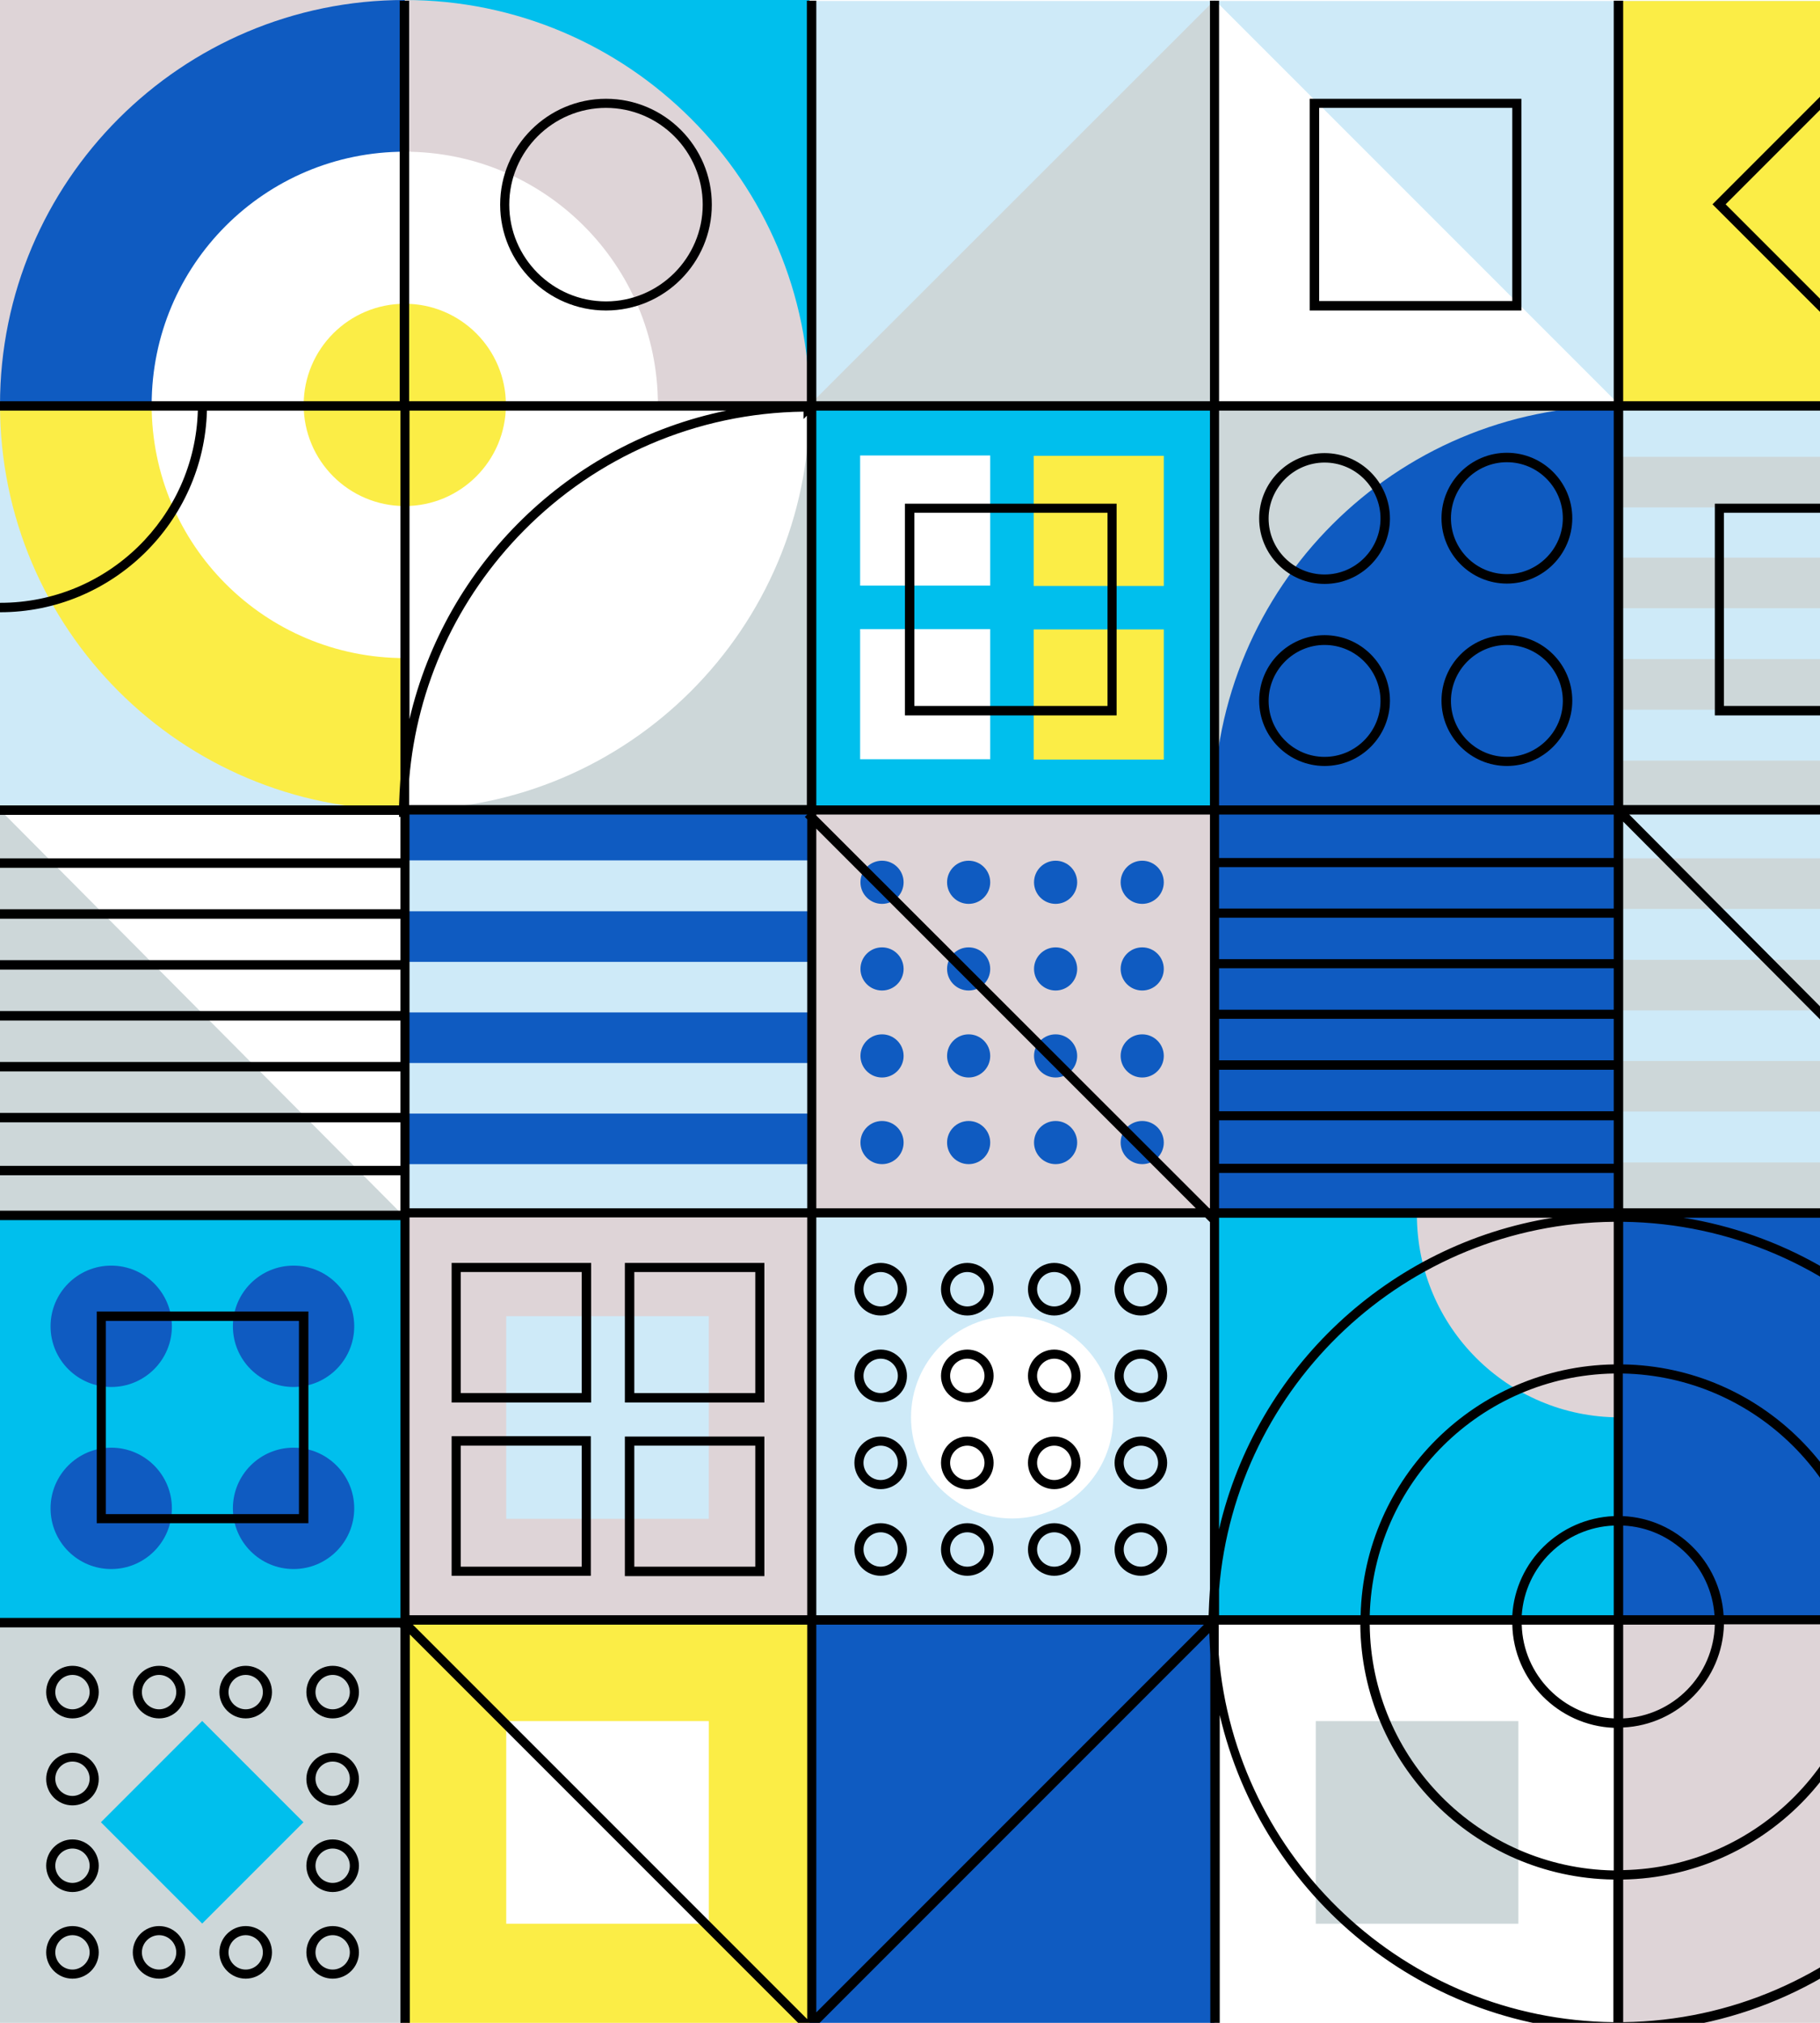 <?xml version="1.0" encoding="utf-8"?>
<!-- Generator: Adobe Illustrator 24.1.2, SVG Export Plug-In . SVG Version: 6.00 Build 0)  -->
<svg version="1.1" id="Layer_1" xmlns="http://www.w3.org/2000/svg" xmlns:xlink="http://www.w3.org/1999/xlink" x="0px" y="0px"
	 viewBox="0 0 540 600" style="enable-background:new 0 0 540 600;" xml:space="preserve">
<style type="text/css">
	.st0{clip-path:url(#SVGID_2_);fill:#FFFFFF;}
	.st1{clip-path:url(#SVGID_2_);}
	.st2{clip-path:url(#SVGID_4_);fill:#CDD7D9;}
	.st3{fill:#CEEAF8;}
	.st4{fill:#CDD7D9;}
	.st5{clip-path:url(#SVGID_6_);fill:#CEEAF8;}
	.st6{clip-path:url(#SVGID_8_);fill:#0F5BC1;}
	.st7{clip-path:url(#SVGID_10_);fill:#0F5BC1;}
	.st8{clip-path:url(#SVGID_12_);fill:#0F5BC1;}
	.st9{clip-path:url(#SVGID_14_);fill:#0F5BC1;}
	.st10{clip-path:url(#SVGID_16_);fill:#00BFED;}
	.st11{clip-path:url(#SVGID_18_);fill:#0F5BC1;}
	.st12{clip-path:url(#SVGID_20_);fill:#0F5BC1;}
	.st13{clip-path:url(#SVGID_22_);fill:#0F5BC1;}
	.st14{clip-path:url(#SVGID_24_);fill:#0F5BC1;}
	.st15{clip-path:url(#SVGID_26_);fill:#DED4D7;}
	.st16{clip-path:url(#SVGID_28_);fill:#CEEAF8;}
	.st17{clip-path:url(#SVGID_30_);fill:#FFFFFF;}
	.st18{clip-path:url(#SVGID_32_);fill:#FBED46;}
	.st19{fill:#00BFED;}
	.st20{clip-path:url(#SVGID_34_);fill:#FFFFFF;}
	.st21{clip-path:url(#SVGID_36_);fill:#0F5BC1;}
	.st22{clip-path:url(#SVGID_38_);fill:#DED4D7;}
	.st23{fill:#DED4D7;}
	.st24{clip-path:url(#SVGID_40_);fill:#FBED46;}
	.st25{clip-path:url(#SVGID_42_);fill:#CDD7D9;}
	.st26{clip-path:url(#SVGID_44_);fill:#0F5BC1;}
	.st27{clip-path:url(#SVGID_46_);}
	.st28{fill:#FFFFFF;}
	.st29{fill:#FBED46;}
	.st30{clip-path:url(#SVGID_48_);fill:#CDD7D9;}
	.st31{clip-path:url(#SVGID_50_);fill:#FBED46;}
	.st32{clip-path:url(#SVGID_52_);fill:#DED4D7;}
	.st33{clip-path:url(#SVGID_54_);fill:#0F5BC1;}
	.st34{clip-path:url(#SVGID_56_);fill:#DED4D7;}
	.st35{fill:none;}
	.st36{clip-path:url(#SVGID_58_);fill:#FFFFFF;}
	.st37{clip-path:url(#SVGID_60_);fill:#FBED46;}
	.st38{clip-path:url(#SVGID_62_);fill:#FFFFFF;}
	.st39{fill:#0F5BC1;}
</style>
<g>
	<defs>
		<rect id="SVGID_1_" width="540" height="600"/>
	</defs>
	<clipPath id="SVGID_2_">
		<use xlink:href="#SVGID_1_"  style="overflow:visible;"/>
	</clipPath>
	<rect class="st0" width="540" height="600"/>
	<g class="st1">
		<g>
			<defs>
				<rect id="SVGID_3_" width="540" height="601.2"/>
			</defs>
			<clipPath id="SVGID_4_">
				<use xlink:href="#SVGID_3_"  style="overflow:visible;"/>
			</clipPath>
			<polygon class="st2" points="120.1,600.6 0,600.6 0,240.2 120.1,361 			"/>
		</g>
		<g>
			<rect x="240.2" y="0.3" class="st3" width="360.4" height="480.8"/>
		</g>
		<g>
			<rect x="436.2" y="165.4" class="st4" width="164.1" height="15"/>
		</g>
		<g>
			<rect x="436.2" y="135.5" class="st4" width="164.1" height="15"/>
		</g>
		<g>
			<rect x="436.2" y="225.6" class="st4" width="164.1" height="15"/>
		</g>
		<g>
			<rect x="436.2" y="195.5" class="st4" width="164.1" height="15"/>
		</g>
		<g>
			<rect x="436.2" y="284.7" class="st4" width="164.1" height="15"/>
		</g>
		<g>
			<rect x="436.2" y="254.6" class="st4" width="164.1" height="15"/>
		</g>
		<g>
			<rect x="436.2" y="344.8" class="st4" width="164.1" height="15"/>
		</g>
		<g>
			<rect x="436.2" y="314.7" class="st4" width="164.1" height="15"/>
		</g>
		<g>
			<defs>
				<rect id="SVGID_5_" width="540" height="601.2"/>
			</defs>
			<clipPath id="SVGID_6_">
				<use xlink:href="#SVGID_5_"  style="overflow:visible;"/>
			</clipPath>
			<rect x="120.1" y="240.2" class="st5" width="120.1" height="120.1"/>
		</g>
		<g>
			<defs>
				<rect id="SVGID_7_" width="540" height="601.2"/>
			</defs>
			<clipPath id="SVGID_8_">
				<use xlink:href="#SVGID_7_"  style="overflow:visible;"/>
			</clipPath>
			<rect x="120.1" y="240.2" class="st6" width="120.1" height="15"/>
		</g>
		<g>
			<defs>
				<rect id="SVGID_9_" width="540" height="601.2"/>
			</defs>
			<clipPath id="SVGID_10_">
				<use xlink:href="#SVGID_9_"  style="overflow:visible;"/>
			</clipPath>
			<rect x="120.1" y="270.3" class="st7" width="120.1" height="15"/>
		</g>
		<g>
			<defs>
				<rect id="SVGID_11_" width="540" height="601.2"/>
			</defs>
			<clipPath id="SVGID_12_">
				<use xlink:href="#SVGID_11_"  style="overflow:visible;"/>
			</clipPath>
			<rect x="120.1" y="300.3" class="st8" width="120.1" height="15"/>
		</g>
		<g>
			<defs>
				<rect id="SVGID_13_" width="540" height="601.2"/>
			</defs>
			<clipPath id="SVGID_14_">
				<use xlink:href="#SVGID_13_"  style="overflow:visible;"/>
			</clipPath>
			<rect x="120.1" y="330.3" class="st9" width="120.1" height="15"/>
		</g>
		<g>
			<defs>
				<rect id="SVGID_15_" width="540" height="601.2"/>
			</defs>
			<clipPath id="SVGID_16_">
				<use xlink:href="#SVGID_15_"  style="overflow:visible;"/>
			</clipPath>
			<rect y="360.4" class="st10" width="120.1" height="120.1"/>
		</g>
		<g>
			<defs>
				<rect id="SVGID_17_" width="540" height="601.2"/>
			</defs>
			<clipPath id="SVGID_18_">
				<use xlink:href="#SVGID_17_"  style="overflow:visible;"/>
			</clipPath>
			<circle class="st11" cx="33" cy="393.4" r="18"/>
		</g>
		<g>
			<defs>
				<rect id="SVGID_19_" width="540" height="601.2"/>
			</defs>
			<clipPath id="SVGID_20_">
				<use xlink:href="#SVGID_19_"  style="overflow:visible;"/>
			</clipPath>
			<circle class="st12" cx="33" cy="447.4" r="18"/>
		</g>
		<g>
			<defs>
				<rect id="SVGID_21_" width="540" height="601.2"/>
			</defs>
			<clipPath id="SVGID_22_">
				<use xlink:href="#SVGID_21_"  style="overflow:visible;"/>
			</clipPath>
			<circle class="st13" cx="87.1" cy="447.4" r="18"/>
		</g>
		<g>
			<defs>
				<rect id="SVGID_23_" width="540" height="601.2"/>
			</defs>
			<clipPath id="SVGID_24_">
				<use xlink:href="#SVGID_23_"  style="overflow:visible;"/>
			</clipPath>
			<circle class="st14" cx="87.1" cy="393.4" r="18"/>
		</g>
		<g>
			<defs>
				<rect id="SVGID_25_" width="540" height="601.2"/>
			</defs>
			<clipPath id="SVGID_26_">
				<use xlink:href="#SVGID_25_"  style="overflow:visible;"/>
			</clipPath>
			<rect x="120.1" y="360.4" class="st15" width="120.1" height="120.1"/>
		</g>
		<g>
			<defs>
				<rect id="SVGID_27_" width="540" height="601.2"/>
			</defs>
			<clipPath id="SVGID_28_">
				<use xlink:href="#SVGID_27_"  style="overflow:visible;"/>
			</clipPath>
			<rect x="150.2" y="390.4" class="st16" width="60.1" height="60.1"/>
		</g>
		<g>
			<defs>
				<rect id="SVGID_29_" width="540" height="601.2"/>
			</defs>
			<clipPath id="SVGID_30_">
				<use xlink:href="#SVGID_29_"  style="overflow:visible;"/>
			</clipPath>
			<circle class="st17" cx="300.3" cy="420.4" r="30"/>
		</g>
		<g>
			<defs>
				<rect id="SVGID_31_" width="540" height="601.2"/>
			</defs>
			<clipPath id="SVGID_32_">
				<use xlink:href="#SVGID_31_"  style="overflow:visible;"/>
			</clipPath>
			<rect x="120.1" y="480.5" class="st18" width="120.1" height="120.1"/>
		</g>
		<g>
			
				<rect x="38.8" y="519.3" transform="matrix(0.707 -0.707 0.707 0.707 -364.637 200.79)" class="st19" width="42.5" height="42.5"/>
		</g>
		<g>
			<defs>
				<rect id="SVGID_33_" width="540" height="601.2"/>
			</defs>
			<clipPath id="SVGID_34_">
				<use xlink:href="#SVGID_33_"  style="overflow:visible;"/>
			</clipPath>
			<rect x="150.2" y="510.5" class="st20" width="60.1" height="60.1"/>
		</g>
		<g>
			<defs>
				<rect id="SVGID_35_" width="540" height="601.2"/>
			</defs>
			<clipPath id="SVGID_36_">
				<use xlink:href="#SVGID_35_"  style="overflow:visible;"/>
			</clipPath>
			<rect x="240.2" y="480.5" class="st21" width="120.1" height="120.1"/>
		</g>
		<g>
			<rect x="390.4" y="510.5" class="st4" width="60.1" height="60.1"/>
		</g>
		<g>
			<rect x="360.4" y="360.3" class="st19" width="120.1" height="120.1"/>
		</g>
		<g>
			<defs>
				<rect id="SVGID_37_" width="540" height="601.2"/>
			</defs>
			<clipPath id="SVGID_38_">
				<use xlink:href="#SVGID_37_"  style="overflow:visible;"/>
			</clipPath>
			<path class="st22" d="M480.5,420.4c-33.2,0-60.1-26.9-60.1-60.1h60.1V420.4z"/>
		</g>
		<g>
			<rect x="240.3" y="240.2" class="st23" width="120.1" height="120.1"/>
		</g>
		<g>
			<defs>
				<rect id="SVGID_39_" width="540" height="601.2"/>
			</defs>
			<clipPath id="SVGID_40_">
				<use xlink:href="#SVGID_39_"  style="overflow:visible;"/>
			</clipPath>
			<rect x="480.8" y="0.3" class="st24" width="120.1" height="120.1"/>
		</g>
		<g>
			<defs>
				<rect id="SVGID_41_" width="540" height="601.2"/>
			</defs>
			<clipPath id="SVGID_42_">
				<use xlink:href="#SVGID_41_"  style="overflow:visible;"/>
			</clipPath>
			<rect x="360.1" y="120.4" class="st25" width="120.1" height="120.1"/>
		</g>
		<g>
			<defs>
				<rect id="SVGID_43_" width="540" height="601.2"/>
			</defs>
			<clipPath id="SVGID_44_">
				<use xlink:href="#SVGID_43_"  style="overflow:visible;"/>
			</clipPath>
			<path class="st26" d="M480.2,120.7v-0.3c-66.3,0-120.1,53.8-120.1,120.1h0.3v119.8h120.1V120.4L480.2,120.7z"/>
		</g>
		<g>
			<rect x="240.2" y="120.2" class="st19" width="120.1" height="120.1"/>
		</g>
		<g>
			<defs>
				<rect id="SVGID_45_" width="540" height="601.2"/>
			</defs>
			<clipPath id="SVGID_46_">
				<use xlink:href="#SVGID_45_"  style="overflow:visible;"/>
			</clipPath>
			<g class="st27">
				<rect x="255.2" y="186.6" class="st28" width="38.6" height="38.6"/>
				<rect x="255.2" y="135.1" class="st28" width="38.6" height="38.6"/>
				<rect x="306.7" y="135.2" class="st29" width="38.6" height="38.6"/>
				<rect x="306.7" y="186.7" class="st29" width="38.6" height="38.6"/>
			</g>
		</g>
		<g>
			<defs>
				<rect id="SVGID_47_" width="540" height="601.2"/>
			</defs>
			<clipPath id="SVGID_48_">
				<use xlink:href="#SVGID_47_"  style="overflow:visible;"/>
			</clipPath>
			<polygon class="st30" points="360.4,0 360.4,120.1 240.2,120.1 			"/>
		</g>
		<g>
			<rect x="0" y="120.1" class="st3" width="120.1" height="120.1"/>
		</g>
		<g>
			<defs>
				<rect id="SVGID_49_" width="540" height="601.2"/>
			</defs>
			<clipPath id="SVGID_50_">
				<use xlink:href="#SVGID_49_"  style="overflow:visible;"/>
			</clipPath>
			<path class="st31" d="M120.1,240.2C53.8,240.2,0,186.5,0,120.1h120.1V240.2z"/>
		</g>
		<g>
			<defs>
				<rect id="SVGID_51_" width="540" height="601.2"/>
			</defs>
			<clipPath id="SVGID_52_">
				<use xlink:href="#SVGID_51_"  style="overflow:visible;"/>
			</clipPath>
			<rect class="st32" width="120.1" height="120.1"/>
		</g>
		<g>
			<defs>
				<rect id="SVGID_53_" width="540" height="601.2"/>
			</defs>
			<clipPath id="SVGID_54_">
				<use xlink:href="#SVGID_53_"  style="overflow:visible;"/>
			</clipPath>
			<path class="st33" d="M0,120.1C0,53.8,53.8,0,120.1,0v120.1H0z"/>
		</g>
		<g>
			<rect x="120.1" y="0" class="st19" width="120.1" height="120.1"/>
		</g>
		<g>
			<defs>
				<rect id="SVGID_55_" width="540" height="601.2"/>
			</defs>
			<clipPath id="SVGID_56_">
				<use xlink:href="#SVGID_55_"  style="overflow:visible;"/>
			</clipPath>
			<path class="st34" d="M120.1,0c66.3,0,120.1,53.8,120.1,120.1H120.1V0z"/>
		</g>
		<g>
			<rect x="120.2" y="120.2" class="st4" width="120.1" height="120.1"/>
		</g>
		<rect class="st35" width="540" height="601.2"/>
		<g>
			<defs>
				<rect id="SVGID_57_" width="540" height="601.2"/>
			</defs>
			<clipPath id="SVGID_58_">
				<use xlink:href="#SVGID_57_"  style="overflow:visible;"/>
			</clipPath>
			<path class="st36" d="M195.2,120.1c0-41.5-33.6-75.1-75.1-75.1C78.6,45,45,78.6,45,120.1c0,41.5,33.6,75.1,75.1,75.1v45
				c66.3,0,120.1-53.8,120.1-120.1H195.2z"/>
		</g>
		<g>
			<defs>
				<rect id="SVGID_59_" width="540" height="601.2"/>
			</defs>
			<clipPath id="SVGID_60_">
				<use xlink:href="#SVGID_59_"  style="overflow:visible;"/>
			</clipPath>
			<circle class="st37" cx="120.1" cy="120.1" r="30"/>
		</g>
		<g>
			<defs>
				<rect id="SVGID_61_" width="540" height="601.2"/>
			</defs>
			<clipPath id="SVGID_62_">
				<use xlink:href="#SVGID_61_"  style="overflow:visible;"/>
			</clipPath>
			<polygon class="st38" points="360.7,0.3 480.8,120.4 360.7,120.4 			"/>
		</g>
		<g>
			<rect x="480.5" y="481.1" class="st23" width="120.1" height="120.1"/>
		</g>
		<g>
			<rect x="480.5" y="360.6" class="st39" width="120.1" height="120.1"/>
		</g>
		<g>
			<g>
				<circle class="st39" cx="338.9" cy="261.7" r="6.4"/>
				<circle class="st39" cx="338.9" cy="287.4" r="6.4"/>
				<circle class="st39" cx="338.9" cy="313.2" r="6.4"/>
				<circle class="st39" cx="313.2" cy="261.7" r="6.4"/>
				<circle class="st39" cx="287.4" cy="261.7" r="6.4"/>
				<circle class="st39" cx="313.2" cy="287.4" r="6.4"/>
				<circle class="st39" cx="287.4" cy="287.4" r="6.4"/>
				<circle class="st39" cx="313.2" cy="313.2" r="6.4"/>
				<circle class="st39" cx="287.4" cy="313.2" r="6.4"/>
				<circle class="st39" cx="338.9" cy="338.9" r="6.4"/>
				<circle class="st39" cx="261.7" cy="338.9" r="6.4"/>
				<circle class="st39" cx="261.7" cy="261.7" r="6.4"/>
				<circle class="st39" cx="313.2" cy="338.9" r="6.4"/>
				<circle class="st39" cx="261.7" cy="287.4" r="6.4"/>
				<circle class="st39" cx="261.7" cy="313.2" r="6.4"/>
				<circle class="st39" cx="287.4" cy="338.9" r="6.4"/>
			</g>
		</g>
	</g>
	<g class="st1">
		<path d="M393,173.2c10.7,0,19.4-8.7,19.4-19.4s-8.7-19.4-19.4-19.4s-19.4,8.7-19.4,19.4S382.3,173.2,393,173.2z M393,137.2
			c9.2,0,16.6,7.5,16.6,16.6c0,9.1-7.4,16.6-16.6,16.6s-16.6-7.5-16.6-16.6C376.4,144.7,383.9,137.2,393,137.2z"/>
		<path d="M393,227.2c10.7,0,19.4-8.7,19.4-19.4s-8.7-19.4-19.4-19.4s-19.4,8.7-19.4,19.4S382.3,227.2,393,227.2z M393,191.3
			c9.2,0,16.6,7.5,16.6,16.6c0,9.1-7.4,16.6-16.6,16.6s-16.6-7.5-16.6-16.6C376.4,198.8,383.9,191.3,393,191.3z"/>
		<path d="M447.1,227.2c10.7,0,19.4-8.7,19.4-19.4s-8.7-19.4-19.4-19.4c-10.7,0-19.4,8.7-19.4,19.4S436.4,227.2,447.1,227.2z
			 M447.1,191.3c9.2,0,16.6,7.5,16.6,16.6c0,9.1-7.5,16.6-16.6,16.6c-9.2,0-16.6-7.5-16.6-16.6C430.5,198.8,438,191.3,447.1,191.3z"
			/>
		<path d="M447.1,173.1c10.7,0,19.4-8.7,19.4-19.4s-8.7-19.4-19.4-19.4c-10.7,0-19.4,8.7-19.4,19.4S436.4,173.1,447.1,173.1z
			 M447.1,137.1c9.2,0,16.6,7.5,16.6,16.6c0,9.1-7.5,16.6-16.6,16.6c-9.2,0-16.6-7.5-16.6-16.6C430.5,144.6,437.9,137.1,447.1,137.1
			z"/>
		<path d="M571.6,212.2v-62.8h-62.8v62.8H571.6z M511.5,152.1h57.3v57.3h-57.3V152.1z"/>
		<path d="M179.8,92.1c17.3,0,31.4-14.1,31.4-31.4c0-17.3-14.1-31.4-31.4-31.4s-31.4,14.1-31.4,31.4S162.5,92.1,179.8,92.1z
			 M179.8,32c15.8,0,28.7,12.9,28.7,28.7s-12.9,28.7-28.7,28.7c-15.8,0-28.7-12.9-28.7-28.7S164,32,179.8,32z"/>
		<path d="M572,60.7l0.1-0.1l-31.9-31.9l-0.1-0.1l-31.9,31.9l-0.1,0.1l32,32L572,60.7z M540.1,32.5l28.1,28.1l-28.1,28.1L512,60.6
			L540.1,32.5z"/>
		<path d="M451.4,29.3h-62.8v62.8h62.8V29.3z M448.7,89.3h-57.3V32h57.3V89.3z"/>
		<path d="M331.3,149.4h-62.8v62.8h62.8V149.4z M328.6,209.4h-57.3v-57.3h57.3V209.4z"/>
		<path d="M338.5,374.6c-4.3,0-7.8,3.5-7.8,7.8s3.5,7.8,7.8,7.8s7.8-3.5,7.8-7.8S342.8,374.6,338.5,374.6z M338.5,387.5
			c-2.8,0-5.1-2.3-5.1-5.1c0-2.8,2.3-5.1,5.1-5.1s5.1,2.3,5.1,5.1C343.6,385.2,341.3,387.5,338.5,387.5z"/>
		<path d="M338.5,400.3c-4.3,0-7.8,3.5-7.8,7.8s3.5,7.8,7.8,7.8s7.8-3.5,7.8-7.8S342.8,400.3,338.5,400.3z M338.5,413.2
			c-2.8,0-5.1-2.3-5.1-5.1c0-2.8,2.3-5.1,5.1-5.1c2.8,0,5.1,2.3,5.1,5.1C343.6,410.9,341.3,413.2,338.5,413.2z"/>
		<path d="M338.5,426.1c-4.3,0-7.8,3.5-7.8,7.8s3.5,7.8,7.8,7.8s7.8-3.5,7.8-7.8S342.8,426.1,338.5,426.1z M338.5,439
			c-2.8,0-5.1-2.3-5.1-5.1c0-2.8,2.3-5.1,5.1-5.1c2.8,0,5.1,2.3,5.1,5.1C343.6,436.7,341.3,439,338.5,439z"/>
		<path d="M312.8,374.6c-4.3,0-7.8,3.5-7.8,7.8s3.5,7.8,7.8,7.8s7.8-3.5,7.8-7.8S317.1,374.6,312.8,374.6z M312.8,387.5
			c-2.8,0-5.1-2.3-5.1-5.1c0-2.8,2.3-5.1,5.1-5.1c2.8,0,5.1,2.3,5.1,5.1C317.9,385.2,315.6,387.5,312.8,387.5z"/>
		<path d="M287,374.6c-4.3,0-7.8,3.5-7.8,7.8s3.5,7.8,7.8,7.8s7.8-3.5,7.8-7.8S291.3,374.6,287,374.6z M287,387.5
			c-2.8,0-5.1-2.3-5.1-5.1c0-2.8,2.3-5.1,5.1-5.1c2.8,0,5.1,2.3,5.1,5.1C292.1,385.2,289.8,387.5,287,387.5z"/>
		<path d="M312.8,400.3c-4.3,0-7.8,3.5-7.8,7.8s3.5,7.8,7.8,7.8s7.8-3.5,7.8-7.8S317.1,400.3,312.8,400.3z M312.8,413.2
			c-2.8,0-5.1-2.3-5.1-5.1c0-2.8,2.3-5.1,5.1-5.1c2.8,0,5.1,2.3,5.1,5.1C317.9,410.9,315.6,413.2,312.8,413.2z"/>
		<path d="M287,400.3c-4.3,0-7.8,3.5-7.8,7.8s3.5,7.8,7.8,7.8s7.8-3.5,7.8-7.8S291.3,400.3,287,400.3z M287,413.2
			c-2.8,0-5.1-2.3-5.1-5.1c0-2.8,2.3-5.1,5.1-5.1c2.8,0,5.1,2.3,5.1,5.1C292.1,410.9,289.8,413.2,287,413.2z"/>
		<path d="M312.8,426.1c-4.3,0-7.8,3.5-7.8,7.8s3.5,7.8,7.8,7.8s7.8-3.5,7.8-7.8S317.1,426.1,312.8,426.1z M312.8,439
			c-2.8,0-5.1-2.3-5.1-5.1c0-2.8,2.3-5.1,5.1-5.1c2.8,0,5.1,2.3,5.1,5.1C317.9,436.7,315.6,439,312.8,439z"/>
		<path d="M287,426.1c-4.3,0-7.8,3.5-7.8,7.8s3.5,7.8,7.8,7.8s7.8-3.5,7.8-7.8S291.3,426.1,287,426.1z M287,439
			c-2.8,0-5.1-2.3-5.1-5.1c0-2.8,2.3-5.1,5.1-5.1c2.8,0,5.1,2.3,5.1,5.1C292.1,436.7,289.8,439,287,439z"/>
		<path d="M338.5,451.8c-4.3,0-7.8,3.5-7.8,7.8s3.5,7.8,7.8,7.8s7.8-3.5,7.8-7.8S342.8,451.8,338.5,451.8z M338.5,464.7
			c-2.8,0-5.1-2.3-5.1-5.1c0-2.8,2.3-5.1,5.1-5.1c2.8,0,5.1,2.3,5.1,5.1C343.6,462.4,341.3,464.7,338.5,464.7z"/>
		<path d="M261.3,451.8c-4.3,0-7.8,3.5-7.8,7.8s3.5,7.8,7.8,7.8s7.8-3.5,7.8-7.8S265.6,451.8,261.3,451.8z M261.3,464.7
			c-2.8,0-5.1-2.3-5.1-5.1c0-2.8,2.3-5.1,5.1-5.1c2.8,0,5.1,2.3,5.1,5.1C266.4,462.4,264.1,464.7,261.3,464.7z"/>
		<path d="M261.3,374.6c-4.3,0-7.8,3.5-7.8,7.8s3.5,7.8,7.8,7.8s7.8-3.5,7.8-7.8S265.6,374.6,261.3,374.6z M261.3,387.5
			c-2.8,0-5.1-2.3-5.1-5.1c0-2.8,2.3-5.1,5.1-5.1c2.8,0,5.1,2.3,5.1,5.1C266.4,385.2,264.1,387.5,261.3,387.5z"/>
		<path d="M312.8,451.8c-4.3,0-7.8,3.5-7.8,7.8s3.5,7.8,7.8,7.8s7.8-3.5,7.8-7.8S317.1,451.8,312.8,451.8z M312.8,464.7
			c-2.8,0-5.1-2.3-5.1-5.1c0-2.8,2.3-5.1,5.1-5.1c2.8,0,5.1,2.3,5.1,5.1C317.9,462.4,315.6,464.7,312.8,464.7z"/>
		<path d="M261.3,400.3c-4.3,0-7.8,3.5-7.8,7.8s3.5,7.8,7.8,7.8s7.8-3.5,7.8-7.8S265.6,400.3,261.3,400.3z M261.3,413.2
			c-2.8,0-5.1-2.3-5.1-5.1c0-2.8,2.3-5.1,5.1-5.1c2.8,0,5.1,2.3,5.1,5.1C266.4,410.9,264.1,413.2,261.3,413.2z"/>
		<path d="M261.3,426.1c-4.3,0-7.8,3.5-7.8,7.8s3.5,7.8,7.8,7.8s7.8-3.5,7.8-7.8S265.6,426.1,261.3,426.1z M261.3,439
			c-2.8,0-5.1-2.3-5.1-5.1c0-2.8,2.3-5.1,5.1-5.1c2.8,0,5.1,2.3,5.1,5.1C266.4,436.7,264.1,439,261.3,439z"/>
		<path d="M287,451.8c-4.3,0-7.8,3.5-7.8,7.8s3.5,7.8,7.8,7.8s7.8-3.5,7.8-7.8S291.3,451.8,287,451.8z M287,464.7
			c-2.8,0-5.1-2.3-5.1-5.1c0-2.8,2.3-5.1,5.1-5.1c2.8,0,5.1,2.3,5.1,5.1C292.1,462.4,289.8,464.7,287,464.7z"/>
		<path d="M226.8,374.6h-41.4V416h41.4V374.6z M224.1,413.2h-35.9v-35.9h35.9V413.2z"/>
		<path d="M226.8,426.1h-41.4v41.4h41.4V426.1z M224.1,464.7h-35.9v-35.9h35.9V464.7z"/>
		<path d="M175.3,426H134v41.4h41.3V426z M172.6,464.7h-35.9v-35.9h35.9V464.7z"/>
		<path d="M175.4,374.6h-0.1H134V416h41.4V374.6z M172.6,413.2h-35.9v-35.9h35.9V413.2z"/>
		<path d="M601.6,481c-0.1-60.3-44.3-110.5-102.1-119.8h99l0.8,0.8l0.1,0.1l0.9-0.9h0.2V361l0.8-0.8l-0.8-0.9v-0.8h-0.8L483.4,241.6
			h117v-2.8H481.6v-117h118.9V119H481.6V0.2h-2.8V119H361.7V0.2H359V119H242.2V0.2h-2.8V119h-118V0.2h-2.8V119H-0.1v2.8h58.8
			c-0.9,31.6-26.8,57-58.6,57H0v2.8c33.3,0,60.5-26.7,61.4-59.8h57.4v109.3c-0.2,2.6-0.3,5.2-0.4,7.8H-0.1v2.8h118.5v0.6h0.4v12.3
			H-0.1v2.8h118.9v12.3H-0.1v2.8h118.9v12.3H-0.1v2.8h118.9v12.3H-0.1v2.8h118.9V315H-0.1v2.8h118.9v12.3H-0.1v2.8h118.9v12.9H-0.1
			v2.8h118.9v10.5H-0.1v2.8h118.9v118H-0.1v2.8h118.7l0.2,0.2v118.7h2.8V484.8l117.1,117.1l0.1,0.1l0.9-0.9l1.2,1.2l117.9-117.9
			c0.1,2.2,0.2,4.3,0.3,6.5v109.9h2.8v-92.1c12.5,53.8,60.7,93.9,118.2,94h0.1h0.1c66.9-0.1,121.3-54.5,121.4-121.4v-0.1L601.6,481z
			 M121.5,121.8h94c-46.4,9.5-83.3,45.5-94,91.5V121.8z M121.4,231.2c2.3-27.8,14.2-53.8,34.1-73.9c10.8-10.9,23.4-19.5,37.3-25.5
			c14.4-6.2,29.8-9.5,45.6-9.7v2.2l1-1v115.5h-118V231.2z M239.5,598.9l-117-117h117V598.9z M239.5,479.1h-118v-118h118V479.1z
			 M239.5,243v115.4h-118V241.6h118l-0.7,0.7L239.5,243z M242.2,245.8l112.6,112.6H242.2V245.8z M242.2,596.9v-115h115L242.2,596.9z
			 M359,471.3c-0.2,2.6-0.3,5.2-0.4,7.8H242.2v-118h115.4l1.4,1.4V471.3z M359,358.4h-0.2L242.2,241.9v-0.3H359V358.4z M359,238.9
			H242.2V121.8H359V238.9z M361.7,361.2h99c-48.7,7.8-87.9,44.7-99,92.4V361.2z M478.7,599.8c-61.7-0.7-112.2-48.5-117.1-109.1v-8.8
			h0.1h41.9c0.4,41.4,33.8,75,75.1,75.6V599.8z M478.8,554.8c-39.8-0.7-72-33-72.4-72.9h42.3c0.4,16.5,13.6,29.9,30.1,30.6V554.8z
			 M451.5,479.1c1-14.5,12.7-26,27.3-26.6v26.6H451.5z M478.8,481.9v27.8c-14.9-0.7-26.9-12.8-27.3-27.8H478.8z M448.7,479.1h-42.3
			c1.1-39.3,33-71,72.4-71.7v42.3C462.7,450.4,449.7,463.1,448.7,479.1z M478.8,404.7c-40.9,0.7-74.1,33.6-75.1,74.4h-42v-7.6
			c4.9-60.6,55.4-108.5,117.1-109.1V404.7z M478.8,358.4H361.7v-10.5h117.1V358.4z M478.8,345.2H361.7v-12.9h117.1V345.2z
			 M478.8,329.6H361.7v-12.3h117.1V329.6z M478.8,314.5H361.7v-12.3h117.1V314.5z M478.8,299.5H361.7v-12.3h117.1V299.5z
			 M478.8,284.5H361.7v-12.3h117.1V284.5z M478.8,269.5H361.7v-12.3h117.1V269.5z M478.8,254.5L478.8,254.5H361.7v-12.9h117.1V254.5
			z M478.8,238.9H361.7V121.8h117.1V238.9z M481.6,243.7l114.2,114.7H481.6V243.7z M481.5,407.4c39.3,0.8,71.1,32.4,72.2,71.7h-42.3
			v0c-1-15.9-13.9-28.7-29.9-29.4V407.4z M508.8,481.9c-0.4,15-12.3,27.1-27.2,27.8v-27.8H508.8z M481.6,479.1v-26.6
			c14.5,0.7,26.1,12.2,27.1,26.6H481.6z M481.6,512.4L481.6,512.4c16.4-0.8,29.5-14.1,29.9-30.6h42.3c-0.4,39.8-32.5,72.1-72.2,72.9
			V512.4z M481.6,599.8v-42.3c41.2-0.8,74.6-34.3,75-75.6h42.3C598.4,546.5,546.1,599,481.6,599.8z M556.5,479.2v-0.1
			c-1-40.8-34.1-73.7-74.9-74.4v-42.3c64.1,0.8,116.2,52.7,117.3,116.8H556.5z"/>
		<path d="M28.7,389v62.8h62.8V389H28.7z M88.7,449.1H31.4v-57.3h57.3V449.1z"/>
		<path d="M98.7,494.1c-4.3,0-7.8,3.5-7.8,7.8s3.5,7.8,7.8,7.8s7.8-3.5,7.8-7.8S103,494.1,98.7,494.1z M98.7,507
			c-2.8,0-5.1-2.3-5.1-5.1c0-2.8,2.3-5.1,5.1-5.1s5.1,2.3,5.1,5.1C103.8,504.7,101.5,507,98.7,507z"/>
		<path d="M98.7,519.9c-4.3,0-7.8,3.5-7.8,7.8s3.5,7.8,7.8,7.8s7.8-3.5,7.8-7.8S103,519.9,98.7,519.9z M98.7,532.7
			c-2.8,0-5.1-2.3-5.1-5.1s2.3-5.1,5.1-5.1s5.1,2.3,5.1,5.1S101.5,532.7,98.7,532.7z"/>
		<path d="M98.7,545.6c-4.3,0-7.8,3.5-7.8,7.8s3.5,7.8,7.8,7.8s7.8-3.5,7.8-7.8S103,545.6,98.7,545.6z M98.7,558.5
			c-2.8,0-5.1-2.3-5.1-5.1s2.3-5.1,5.1-5.1s5.1,2.3,5.1,5.1S101.5,558.5,98.7,558.5z"/>
		<path d="M72.9,494.1c-4.3,0-7.8,3.5-7.8,7.8s3.5,7.8,7.8,7.8c4.3,0,7.8-3.5,7.8-7.8S77.2,494.1,72.9,494.1z M72.9,507
			c-2.8,0-5.1-2.3-5.1-5.1c0-2.8,2.3-5.1,5.1-5.1s5.1,2.3,5.1,5.1C78,504.7,75.7,507,72.9,507z"/>
		<path d="M47.2,494.1c-4.3,0-7.8,3.5-7.8,7.8s3.5,7.8,7.8,7.8s7.8-3.5,7.8-7.8S51.5,494.1,47.2,494.1z M47.2,507
			c-2.8,0-5.1-2.3-5.1-5.1c0-2.8,2.3-5.1,5.1-5.1s5.1,2.3,5.1,5.1C52.3,504.7,50,507,47.2,507z"/>
		<path d="M98.7,571.3c-4.3,0-7.8,3.5-7.8,7.8s3.5,7.8,7.8,7.8s7.8-3.5,7.8-7.8S103,571.3,98.7,571.3z M98.7,584.2
			c-2.8,0-5.1-2.3-5.1-5.1s2.3-5.1,5.1-5.1s5.1,2.3,5.1,5.1S101.5,584.2,98.7,584.2z"/>
		<path d="M21.5,571.3c-4.3,0-7.8,3.5-7.8,7.8s3.5,7.8,7.8,7.8s7.8-3.5,7.8-7.8S25.8,571.3,21.5,571.3z M21.5,584.2
			c-2.8,0-5.1-2.3-5.1-5.1s2.3-5.1,5.1-5.1s5.1,2.3,5.1,5.1S24.2,584.2,21.5,584.2z"/>
		<path d="M21.5,494.1c-4.3,0-7.8,3.5-7.8,7.8s3.5,7.8,7.8,7.8s7.8-3.5,7.8-7.8S25.8,494.1,21.5,494.1z M21.5,507
			c-2.8,0-5.1-2.3-5.1-5.1c0-2.8,2.3-5.1,5.1-5.1s5.1,2.3,5.1,5.1C26.6,504.7,24.2,507,21.5,507z"/>
		<path d="M72.9,571.3c-4.3,0-7.8,3.5-7.8,7.8s3.5,7.8,7.8,7.8c4.3,0,7.8-3.5,7.8-7.8S77.2,571.3,72.9,571.3z M72.9,584.2
			c-2.8,0-5.1-2.3-5.1-5.1s2.3-5.1,5.1-5.1s5.1,2.3,5.1,5.1S75.7,584.2,72.9,584.2z"/>
		<path d="M21.5,519.9c-4.3,0-7.8,3.5-7.8,7.8s3.5,7.8,7.8,7.8s7.8-3.5,7.8-7.8S25.8,519.9,21.5,519.9z M21.5,532.7
			c-2.8,0-5.1-2.3-5.1-5.1s2.3-5.1,5.1-5.1s5.1,2.3,5.1,5.1S24.2,532.7,21.5,532.7z"/>
		<path d="M21.5,545.6c-4.3,0-7.8,3.5-7.8,7.8s3.5,7.8,7.8,7.8s7.8-3.5,7.8-7.8S25.8,545.6,21.5,545.6z M21.5,558.5
			c-2.8,0-5.1-2.3-5.1-5.1s2.3-5.1,5.1-5.1s5.1,2.3,5.1,5.1S24.2,558.5,21.5,558.5z"/>
		<path d="M47.2,571.3c-4.3,0-7.8,3.5-7.8,7.8s3.5,7.8,7.8,7.8s7.8-3.5,7.8-7.8S51.5,571.3,47.2,571.3z M47.2,584.2
			c-2.8,0-5.1-2.3-5.1-5.1s2.3-5.1,5.1-5.1s5.1,2.3,5.1,5.1S50,584.2,47.2,584.2z"/>
	</g>
</g>
</svg>
